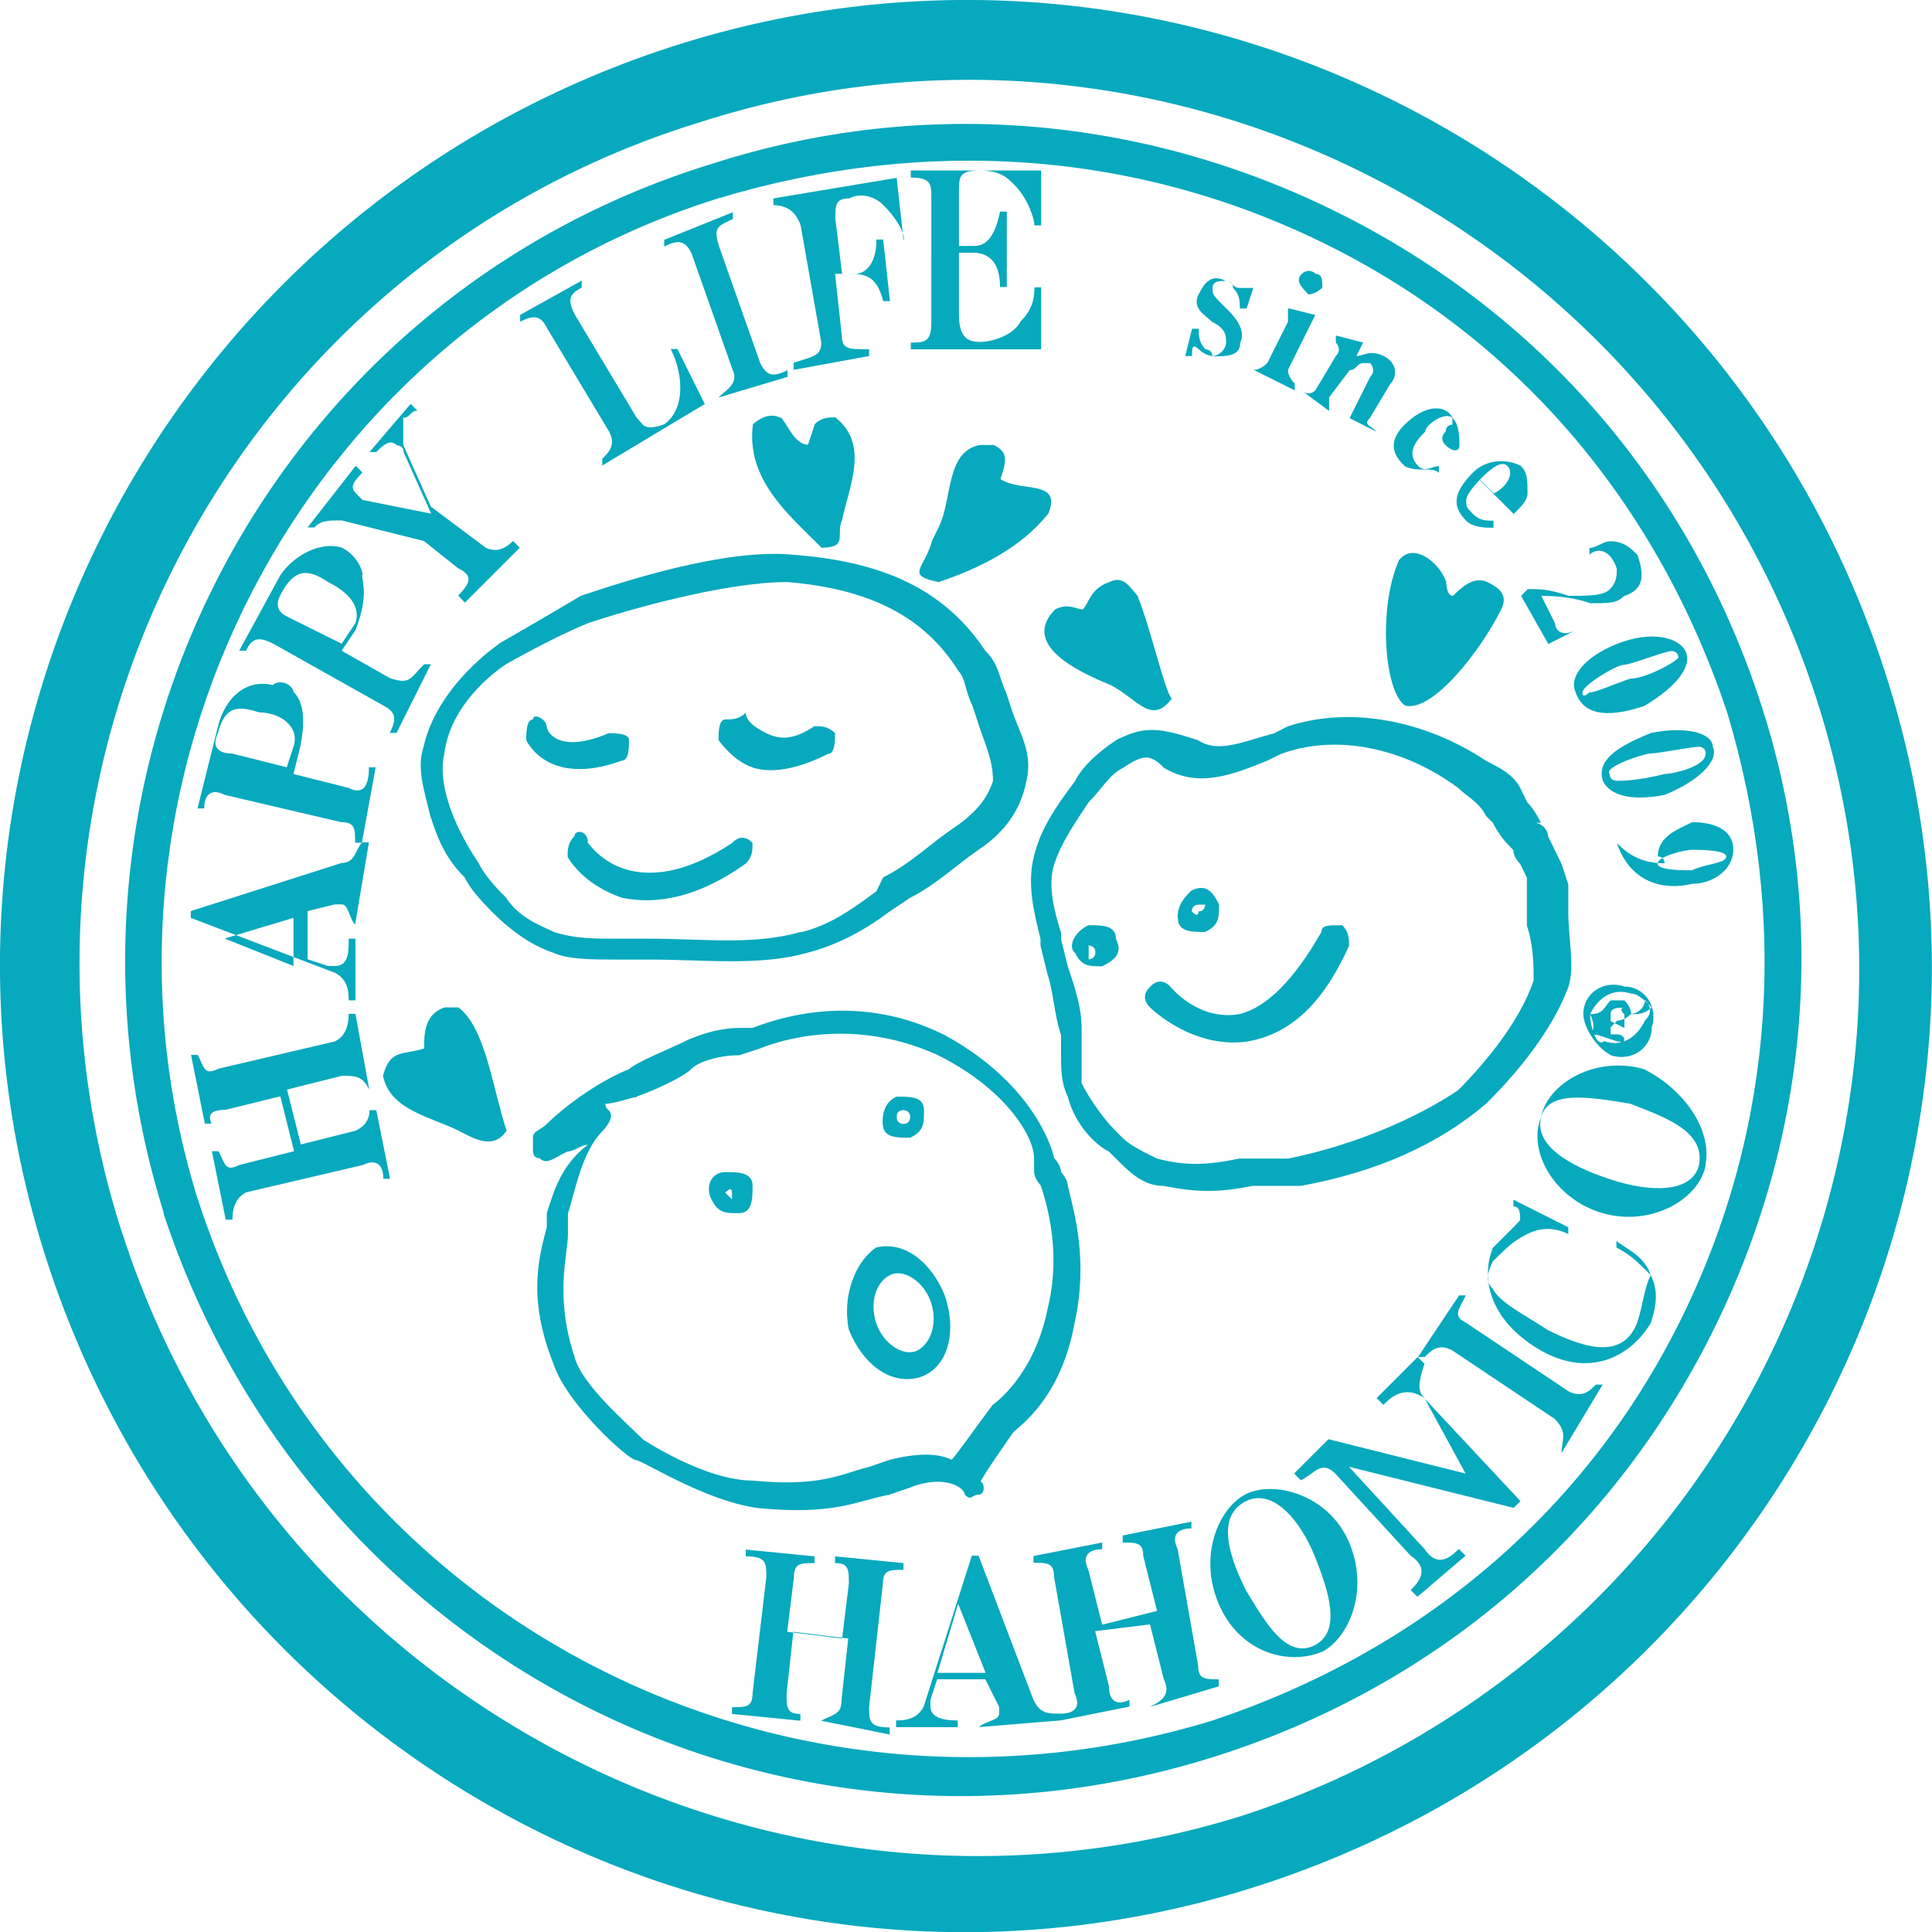 <svg xmlns="http://www.w3.org/2000/svg" viewBox="0 0 63 63"><path d="M52.52 34.41c.67.22 1.34-.22 1.34-.9.22-.67-.22-1.34-.89-1.34-.67-.23-1.34.22-1.34.89 0 .45.45 1.12.89 1.34Zm-.67-1.34c.22-.45.67-.89 1.34-.67.22 0 .45.23.67.45-.22.22-.45.22-.67.22q0-.22-.22-.45h-.45c-.22.22-.22.45-.67.45q.22.45 0 .67h.22l.67.22q.22 0 .22.22v-.45c0 .22 0 0-.22 0h-.22v-.23l.22-.22q.22 0 .45-.22c.22 0 .45-.22.45-.45.22.22.22.45 0 .67-.22.45-.67.9-1.34.67-.22.22-.45-.45-.45-.89Zm1.12 0v.45l-.45-.22v-.22c0-.22.22-.22.45-.22-.22 0 0 .22 0 .22ZM25.46 13.61c.22.22.45.89.89.89l.22-.67c.22-.22.45-.22.67-.22 1.12.89.45 2.23.22 3.35-.22.45.22.9-.67.9-1.12-1.12-2.46-2.24-2.24-4.02 0 0 .45-.45.89-.22Zm7.16 2.01c.67.45 2.01 0 1.57 1.12-.89 1.12-2.24 1.79-3.58 2.24-1.12-.22-.45-.45-.22-1.34l.22-.45c.45-.9.22-2.46 1.34-2.68h.45c.45.22.45.45.22 1.12Zm5.59 7.16c-.67.89-1.12 0-2.01-.45-1.12-.45-2.91-1.34-1.79-2.46.45-.22.67 0 .9 0 .22-.22.22-.67.89-.9.45-.22.67.22.89.45.45 1.12.89 3.13 1.12 3.36Zm7.38-4.47c.45-.67 1.34 0 1.57.67 0 0 0 .45.22.45.22-.22.67-.67 1.12-.45.45.22.67.45.45.9-.67 1.34-2.23 3.35-3.13 3.13-.67-.45-.89-3.13-.22-4.7ZM14.95 36.87c-.89-.45-2.24-.67-2.46-1.79.23-.89.67-.67 1.34-.89 0-.45 0-1.12.67-1.34h.45c.89.67 1.12 2.68 1.57 4.02-.45.67-1.12.22-1.57 0ZM1.53 41.12C6.9 57.67 24.56 66.84 41.11 61.47c16.55-5.37 25.72-23.03 20.35-39.58C56.1 5.34 38.43-3.83 21.88 1.53 5.34 6.9-3.83 24.57 1.53 41.12Zm2.46-.89C-.93 25.01 7.57 8.69 22.78 4 37.99-.92 54.31 7.58 59.23 22.78c4.92 15.21-3.58 31.53-18.79 36.45-15.21 4.7-31.53-3.8-36.45-19.01Zm1.34-.67c4.7 14.31 19.9 22.36 34.44 17.67 6.93-2.24 12.52-6.93 15.88-13.42 3.35-6.48 4.03-13.86 1.79-20.8-2.24-6.93-6.93-12.52-13.42-15.88-6.49-3.35-13.86-4.02-20.8-1.79C8.69 9.81.86 25.24 5.34 39.55Zm1.12-.45C2.2 25.46 9.81 10.7 23.45 6.46c6.71-2.01 13.64-1.57 19.9 1.56 6.26 3.13 10.73 8.5 12.97 15.21 2.01 6.71 1.57 13.64-1.56 19.9-3.13 6.26-8.5 10.73-15.21 12.97-13.86 4.25-28.62-3.13-33.1-17Zm5.59-3.58c-.22-.45-.45-.45-.89-.45l-1.79.45.45 1.79 1.79-.45q.45-.22.45-.67h.22l.45 2.24h-.22c0-.45-.22-.67-.67-.45l-3.8.89q-.45.22-.45.89h-.22l-.45-2.23h.22c.22.45.22.67.67.45l1.79-.45-.45-1.79-1.79.44q-.67 0-.45.45h-.22l-.45-2.24h.22c.22.45.22.67.67.45l3.8-.89q.45-.22.45-.9h.22l.45 2.46Zm-.45-5.37c-.22-.23-.22-.67-.45-.67h-.22l-.89.22v1.57l.67.22h.22c.45 0 .45-.45.45-.89h.22v2.01h-.22c0-.23 0-.67-.45-.9l-4.7-1.79v-.22l4.92-1.57c.45 0 .45-.45.67-.67h.22l-.45 2.68Zm-4.25.45 2.23.89v-1.57l-2.23.67Zm2.23-8.05c.22.22.45.67.22 1.79l-.22.89 1.79.45c.45.23.67 0 .67-.67h.22l-.45 2.46h-.22c0-.45 0-.67-.45-.67l-3.8-.89c-.45-.23-.67 0-.67.44h-.22l.67-2.68c.22-.89.89-1.56 1.79-1.34.22-.22.67 0 .67.23ZM7.11 23.9c-.22.45 0 .67.45.67l1.79.45.22-.67c.22-.67-.45-1.12-1.12-1.12-.67-.22-1.12-.22-1.34.67Zm4.7-5.14c0 .22.22.67-.22 1.79l-.45.67 1.57.89c.67.23.67 0 1.12-.45h.22l-1.12 2.24h-.22c.22-.45.22-.67-.22-.9l-3.58-2.01c-.45-.22-.67-.22-.89.23H7.8l1.34-2.46c.45-.67 1.34-1.12 2.01-.9.44.22.67.67.67.89Zm-2.68.67q-.22.45.22.67l1.79.89.45-.67c.22-.67-.45-1.12-.89-1.34-.67-.45-1.12-.45-1.57.45Zm4.02-5.81v.89l.9 2.01 1.79 1.34q.45.22.89-.22l.22.22-1.79 1.79-.22-.23c.45-.45.45-.67 0-.89l-1.12-.89-2.68-.67c-.45 0-.67 0-.89.23h-.22l1.57-2.01.22.22c-.22.23-.45.45-.22.67l.22.22 2.24.45-.9-2.01c0-.22-.22-.22-.22-.22-.22-.22-.45 0-.67.22h-.22l1.34-1.57.22.22c-.23 0-.23.23-.45.23Zm9.84-.45-3.35 2.01v-.22c.22-.22.45-.45.22-.89l-2.01-3.35c-.22-.45-.45-.45-.89-.23v-.22l2.01-1.12v.23c-.45.22-.45.44-.22.89l2.01 3.35c.22.22.22.45.89.22.67-.45.67-1.57.22-2.46h.22l.89 1.79Zm.45-.22c.22-.22.67-.45.45-.89l-1.34-3.8c-.22-.44-.45-.44-.89-.22v-.22l2.24-.9v.22c-.45.23-.67.23-.45.9l1.34 3.8c.22.45.45.45.89.23v.22l-2.24.67Zm6.04-5.14c0-.23-.22-.67-.67-1.12-.22-.22-.67-.45-1.12-.22-.45 0-.45.22-.45.67l.22 1.79h.45c.22 0 .67-.22.67-1.12h.22l.22 2.01h-.22c-.22-.89-.67-.89-1.12-.89h-.45l.22 2.01c0 .45.22.45.89.45v.22l-2.46.45v-.23c.67-.22.9-.22.9-.67l-.67-3.8q-.22-.67-.89-.67v-.22l4.02-.67.22 2.01Zm4.47 3.58H29.7v-.22c.45 0 .67 0 .67-.67V6.46c0-.45 0-.67-.67-.67v-.23h4.25v1.79h-.22c0-.23-.22-.9-.67-1.34-.22-.22-.45-.45-1.12-.45s-.67.23-.67.67v1.79h.45c.22 0 .67 0 .89-1.12h.22v2.46h-.22c0-.9-.45-1.12-.89-1.12h-.45v2.01c0 .67.22.9.67.9s1.12-.23 1.34-.67c.45-.44.45-.89.45-1.11h.22v2.01Zm5.59.22s-.22 0-.45-.22-.22 0-.22.22h-.22l.22-.89h.22c0 .22 0 .45.22.67 0 0 .22 0 .22.22.22 0 .45-.22.45-.44s0-.45-.45-.67c-.22-.22-.67-.44-.45-.89.22-.45.45-.67.89-.45.22 0 .22.23.45.23h.45l-.22.67h-.22c0-.23 0-.45-.22-.67 0-.23-.22-.23-.22-.23-.22 0-.45 0-.45.23s0 .22.45.67c.22.22.67.67.45 1.12 0 .44-.45.44-.89.44Zm1.34.45q.22 0 .45-.23l.67-1.34v-.44l.89.22-.89 1.79q0 .22.22.45v.22l-1.34-.67Zm1.79-2.46c-.22-.22-.45-.45-.22-.67 0 0 .22-.22.45 0 .22 0 .22.22.22.45-.22.22-.45.22-.45.22Zm1.34 4.03.67-1.34c.22-.22 0-.45 0-.45h-.22c-.22 0-.22.23-.45.23l-.67.89v.44l-.9-.67s.22.22.45 0l.67-1.12c.22-.22 0-.44 0-.44v-.23l.89.23-.22.44c.22 0 .45-.22.89 0 .45.22.45.67.22.9l-.67 1.12c-.22.22 0 .22.22.45l-.89-.45Zm1.79 1.56c-.22-.22-.67-.67 0-1.34s1.34-.67 1.57-.22c.22.22.22.67.22.89s-.22.22-.45 0q-.22-.22 0-.45s0-.22.22-.22v-.22c-.22-.23-.89.22-.89.45-.22.22-.67.67-.22 1.12.22.22.45 0 .67 0v.22c-.23-.22-.67 0-1.12-.22Zm2.46.45s-.45.45-.45.67 0 .22.22.45c.22.22.45.22.67.22v.23c-.22 0-.67 0-.89-.23-.45-.45-.45-.89.22-1.57.45-.45 1.12-.45 1.56-.22.22.22.22.45.22.9 0 .22-.22.45-.45.67l-1.12-1.12Zm.89-.45c-.22-.22-.67.22-.89.45l.45.45c.45-.22.67-.67.45-.89Zm2.68 4.47q-.67-.23-1.57-.23l.45.9c0 .22.22.45.67.22l-.89.45-.89-1.57.22-.22c.45 0 .67 0 1.34.22.67 0 1.12 0 1.34-.22s.22-.44.22-.67c-.22-.67-.67-.67-.89-.45v-.22c.22 0 .45-.22.67-.22.45 0 .67.22.9.45.22.67.22 1.12-.45 1.34-.23.23-.45.23-1.12.23Zm-.45 2.91c-.22-.45.22-1.12 1.34-1.57 1.12-.45 2.01-.22 2.24.23s-.22 1.12-1.34 1.79c-1.34.45-2.01.22-2.24-.44Zm3.35-1.12s0-.22 0 0c0-.22-.22-.22-.22-.22-.22 0-1.34.45-1.57.45s-1.34.67-1.34.9.22 0 .22 0c.22 0 .67-.22 1.34-.45.45 0 1.34-.45 1.56-.67Zm-2.46 4.02c-.22-.67.45-1.12 1.57-1.57 1.12-.23 2.01 0 2.01.45.22.44-.45 1.12-1.57 1.57-1.12.22-1.79 0-2.01-.45Zm3.35-.9q.22 0 0 0c0-.22-.22-.22-.22-.22-.22 0-1.34.22-1.57.22s-1.57.45-1.34.67c0 .22.22.22.22.22.22 0 .67 0 1.57-.22.22 0 1.34-.22 1.34-.67Zm-2.91 2.91c.45.45.89.67 1.57.67 0 0 0-.22-.22-.22 0-.67.67-.89 1.12-1.12.67 0 1.34.22 1.34.89s-.67 1.12-1.34 1.12c-.89.22-2.01 0-2.46-1.34Zm3.58.45c0-.22-.89-.22-1.12-.22s-1.12.22-1.12.45.89.22 1.12.22c.45-.22 1.12-.22 1.12-.45ZM26.77 56.11c.45-.22.67-.22.67-.67l.22-2.01-1.79-.22-.22 2.01c0 .45 0 .67.45.67v.22l-2.23-.22v-.22c.45 0 .67 0 .67-.45l.45-3.8c0-.45 0-.67-.67-.67v-.22l2.24.22v.22c-.45 0-.67 0-.67.45l-.22 1.79 1.79.22.22-1.79c0-.45 0-.67-.45-.67v-.22l2.23.22v.22c-.45 0-.67 0-.67.45l-.45 4.02c0 .45 0 .67.67.67v.23l-2.23-.45Zm5.14.22c.22-.22.67-.22.67-.45v-.22l-.45-.9h-1.57l-.22.67v.22c0 .45.67.45.89.45v.22h-2.01v-.22c.22 0 .67 0 .9-.45l1.57-4.92h.22l1.79 4.7c.22.45.45.45.89.45v.22l-2.68.22Zm-.67-4.02-.67 2.24h1.57l-.89-2.24Zm6.26 3.35c.45-.22.67-.45.45-.9l-.45-1.79-1.79.22.45 1.79c0 .45.22.67.67.45v.22l-2.24.45v-.22c.45 0 .67-.22.45-.67l-.67-3.8c0-.45-.22-.45-.67-.45v-.22l2.24-.44v.22c-.45 0-.67.22-.45.67l.45 1.79 1.79-.45-.45-1.79c0-.44-.22-.44-.67-.44v-.23l2.24-.45v.22c-.45 0-.67.22-.45.67l.67 3.8c0 .45.22.45.67.45v.23l-2.24.67Zm5.59-1.79c-1.12.45-2.68 0-3.35-1.57-.67-1.57 0-3.13.89-3.58.9-.45 2.69 0 3.36 1.57.67 1.56 0 3.13-.89 3.58Zm-2.46-4.92c-.89.45-.67 1.57 0 2.91.67 1.12 1.34 2.24 2.24 1.79.89-.45.45-1.79 0-2.91s-1.34-2.23-2.24-1.79Zm5.82-3.35 3.13 3.35-.22.22-5.37-1.34 2.46 2.68c.45.67.89.22 1.12 0l.22.22-1.57 1.34-.22-.22c.22-.22.67-.67 0-1.12l-2.46-2.68c-.45-.45-.67 0-1.12.22l-.22-.22 1.12-1.12 4.47 1.12-1.34-2.46c-.67-.45-1.12 0-1.34.22l-.22-.22 1.34-1.34.22.22c-.22.67-.22.89 0 1.12Zm4.47 1.79c0-.45.22-.67-.22-1.12l-3.35-2.24c-.45-.23-.67 0-.89.22h-.22l1.34-2.01h.22c-.22.45-.45.67 0 .89l3.35 2.24c.45.22.67 0 .89-.22h.22l-1.34 2.23Zm2.91-5.81c.22.45.22.89 0 1.56-.67 1.12-2.01 1.79-3.58.9-1.57-.9-2.01-2.24-1.57-3.35l.67-.67.22-.23c0-.22 0-.45-.22-.45v-.22l1.79.9v.22c-.45-.22-.9-.22-1.34 0-.45.22-.67.45-1.12.89-.22.45-.22.67 0 .9.22.45 1.12.89 1.79 1.34 1.34.67 2.46.9 2.91-.22.22-.67.22-1.12.45-1.57-.45-.45-.67-.67-1.12-.9v-.22c.22.22.9.45 1.12 1.12ZM55.62 38c-.22 1.12-1.79 2.01-3.36 1.56-1.56-.45-2.46-2.01-2.01-3.13.22-1.12 1.79-2.01 3.35-1.57 1.34.67 2.24 2.01 2.01 3.13Zm-5.37-1.56c-.22.9.9 1.57 2.24 2.01 1.34.45 2.68.45 2.91-.45.22-1.12-1.12-1.57-2.24-2.01-1.34-.22-2.68-.45-2.91.45Zm-13.86-12.3c-.67.45-1.12.9-1.34 1.34-.67.89-1.12 1.57-1.34 2.46-.22.9 0 1.79.22 2.68v.22l.22.9c.22.67.22 1.34.45 2.01v.67c0 .45 0 .89.22 1.34.22.89.89 1.57 1.34 1.79l.22.22c.45.45.89.9 1.56.9 1.12.22 1.79.22 2.91 0h1.57c2.46-.45 4.47-1.34 6.04-2.68.45-.45 2.01-2.01 2.68-3.8.22-.67 0-1.57 0-2.46v-.89l-.22-.67-.22-.45-.22-.45c0-.22-.22-.44-.45-.44h.22s-.22-.45-.45-.67l-.22-.45c-.22-.45-.67-.67-1.12-.9-2.01-1.34-4.47-1.79-6.48-1.12l-.45.23c-.9.22-1.79.67-2.46.22-1.35-.45-1.79-.45-2.69 0Zm5.59 13.64h-1.57c-1.12.23-1.79.23-2.68 0-.45-.22-.89-.44-1.12-.67l-.22-.22c-.45-.45-.9-1.12-1.12-1.57v-1.79c0-.67-.22-1.34-.45-2.01l-.22-.89v-.22c-.22-.67-.45-1.57-.22-2.24.22-.67.67-1.34 1.12-2.01.45-.45.67-.9 1.12-1.12.67-.45.89-.45 1.34 0 1.12.67 2.24.22 3.35-.23l.45-.22c1.79-.67 4.02-.22 5.81 1.12.22.23.67.45.89.9l.22.22c.22.44.45.67.67.89q0 .22.22.45l.22.45v1.56c.22.67.22 1.34.22 1.79-.45 1.34-1.57 2.68-2.46 3.58-1.34.9-3.35 1.79-5.59 2.24Zm7.38-10.29q0-.23 0 0 0-.23 0 0Zm-5.59 2.68c.22.22.22.45.22.67-.9 2.01-2.01 2.91-3.36 3.13-1.79.22-3.13-1.12-3.13-1.12-.22-.22-.22-.45 0-.67.22-.23.45-.23.67 0 0 0 .89 1.12 2.24.89.9-.22 1.79-1.12 2.68-2.68 0-.22.22-.22.67-.22Zm-8.72.89c.22.45.45.45.89.45.45-.22.67-.45.45-.89 0-.45-.45-.45-.9-.45-.45.22-.67.67-.45.89Zm.45 0v-.23s.22 0 .22.23c0 0 0 .22-.22.22v-.22Zm2.91-1.12c0 .45.45.45.89.45.45-.22.45-.45.45-.9-.22-.45-.45-.67-.9-.45-.22.22-.45.45-.45.89Zm.45-.22s0-.22.22-.22h.22s0 .22-.22.22q0 .22-.22 0Zm-16.55 4.25c-.45.22-1.57.67-1.79.89-1.12.45-2.24 1.34-2.69 1.79-.22.22-.45.22-.45.45v.45s0 .22.22.22c.22.23.45 0 .9-.22.22 0 .45-.22.67-.22-.89.67-1.12 1.56-1.34 2.23v.45c-.22.89-.67 2.24.22 4.47.45 1.34 2.46 3.13 2.68 3.13s2.24 1.34 4.02 1.57c2.46.23 3.13-.22 4.25-.44l.67-.23c1.12-.45 1.79 0 1.79.23.22.22.22 0 .45 0s.22-.45 0-.45v.22c0-.22.67-1.12 1.12-1.79.22-.23 1.57-1.12 2.01-3.58.45-2.01 0-3.58-.22-4.47 0-.22-.22-.45-.22-.45s0-.22-.22-.45c-.22-.89-1.12-2.68-3.58-4.02-2.68-1.34-5.14-.67-6.26-.23h-.45c-.9 0-1.79.45-1.79.45Zm-1.56 1.79c.67-.23 1.57-.67 1.79-.9s.89-.45 1.57-.45l.67-.22c1.12-.45 3.36-.9 5.81.22 2.24 1.12 3.13 2.68 3.13 3.35v.45s0 .22.22.45c.22.67.67 2.24.22 4.02-.45 2.24-1.79 3.13-1.79 3.13-.67.89-1.12 1.56-1.34 1.79-.45-.22-1.12-.22-2.01 0l-.67.23c-.9.22-1.57.67-3.8.45-1.57 0-3.58-1.34-3.58-1.34-.44-.45-2.01-1.79-2.23-2.68-.67-2.01-.22-3.35-.22-4.02v-.67c.22-.67.45-2.01 1.12-2.68 0 0 .45-.45.22-.67s0-.22-.22-.22c.45 0 .9-.22 1.12-.22Zm6.93 7.6c.45 1.12 1.34 1.79 2.24 1.57.89-.22 1.34-1.34.89-2.68-.45-1.12-1.34-1.79-2.24-1.57-.67.45-1.12 1.57-.89 2.68Zm.89-.22c-.22-.67 0-1.34.45-1.56.45-.23 1.12.22 1.34.89.22.67 0 1.34-.45 1.57-.45.22-1.12-.23-1.34-.9Zm.22-6.49c0 .45.45.45.89.45.45-.22.45-.45.45-.9s-.45-.44-.9-.44c-.45.22-.45.67-.45.89Zm.45-.22q0-.23.22-.23s.22 0 .22.23c0 0 0 .22-.22.22 0 0-.22 0-.22-.22Zm-6.04 2.68c.22.45.45.45.89.45s.45-.45.45-.89-.45-.45-.89-.45-.67.45-.45.89Zm.45-.22s0-.22 0 0q.22-.22.22 0v.22l-.22-.22ZM16.27 21s-2.01 1.34-2.46 3.36c-.22.67 0 1.34.22 2.24.22.67.45 1.34 1.12 2.01.22.45.67.89.89 1.12.67.67 1.34 1.12 2.01 1.34.45.22 1.34.22 2.01.22h1.12c1.79 0 3.58.22 5.14-.22.9-.23 1.79-.67 2.68-1.34l.67-.45c.89-.45 1.57-1.12 2.24-1.57.67-.45 1.34-1.12 1.56-2.24.22-.9-.22-1.57-.45-2.24l-.22-.67c-.22-.45-.22-.9-.67-1.34-1.34-2.01-3.35-2.91-6.26-3.13-2.23-.22-5.59.89-6.93 1.34-1.12.67-2.69 1.57-2.69 1.57Zm9.84 9.39c-1.56.44-3.13.22-4.92.22h-1.12c-.67 0-1.34 0-2.01-.22-.45-.22-1.12-.45-1.56-1.12-.22-.22-.67-.67-.89-1.12-.9-1.34-1.34-2.68-1.12-3.58.22-1.79 2.01-2.91 2.01-2.91s1.56-.89 2.68-1.34c1.34-.45 4.47-1.34 6.49-1.34 2.68.22 4.47 1.12 5.59 2.91.22.22.22.67.45 1.12l.22.67c.22.67.45 1.12.45 1.79-.22.67-.67 1.12-1.34 1.57-.67.45-1.34 1.12-2.24 1.57l-.22.45c-.89.67-1.57 1.12-2.46 1.34Zm-8.28-6.71c0 .23.45.9 2.01.23.22 0 .67 0 .67.22s0 .67-.22.67c-2.46.9-3.13-.67-3.13-.67 0-.22 0-.67.22-.67 0-.23.45 0 .44.22Zm6.49-.44c0 .23.22.45.67.67.45.22.89.22 1.57-.23.22 0 .45 0 .67.23 0 .22 0 .67-.22.67-.89.45-1.79.67-2.46.45-.67-.23-1.12-.9-1.12-.9 0-.22 0-.67.22-.67s.45 0 .67-.22Zm-5.14 4.25s.45.67 1.34.89c.89.22 2.01 0 3.35-.89.22-.23.45-.23.67 0 0 .22 0 .45-.22.67-1.57 1.12-2.91 1.34-4.02 1.12-1.34-.45-1.79-1.34-1.79-1.34 0-.22 0-.45.22-.67 0-.22.45-.22.44.23Z" style="fill:#06a9bd"/></svg>